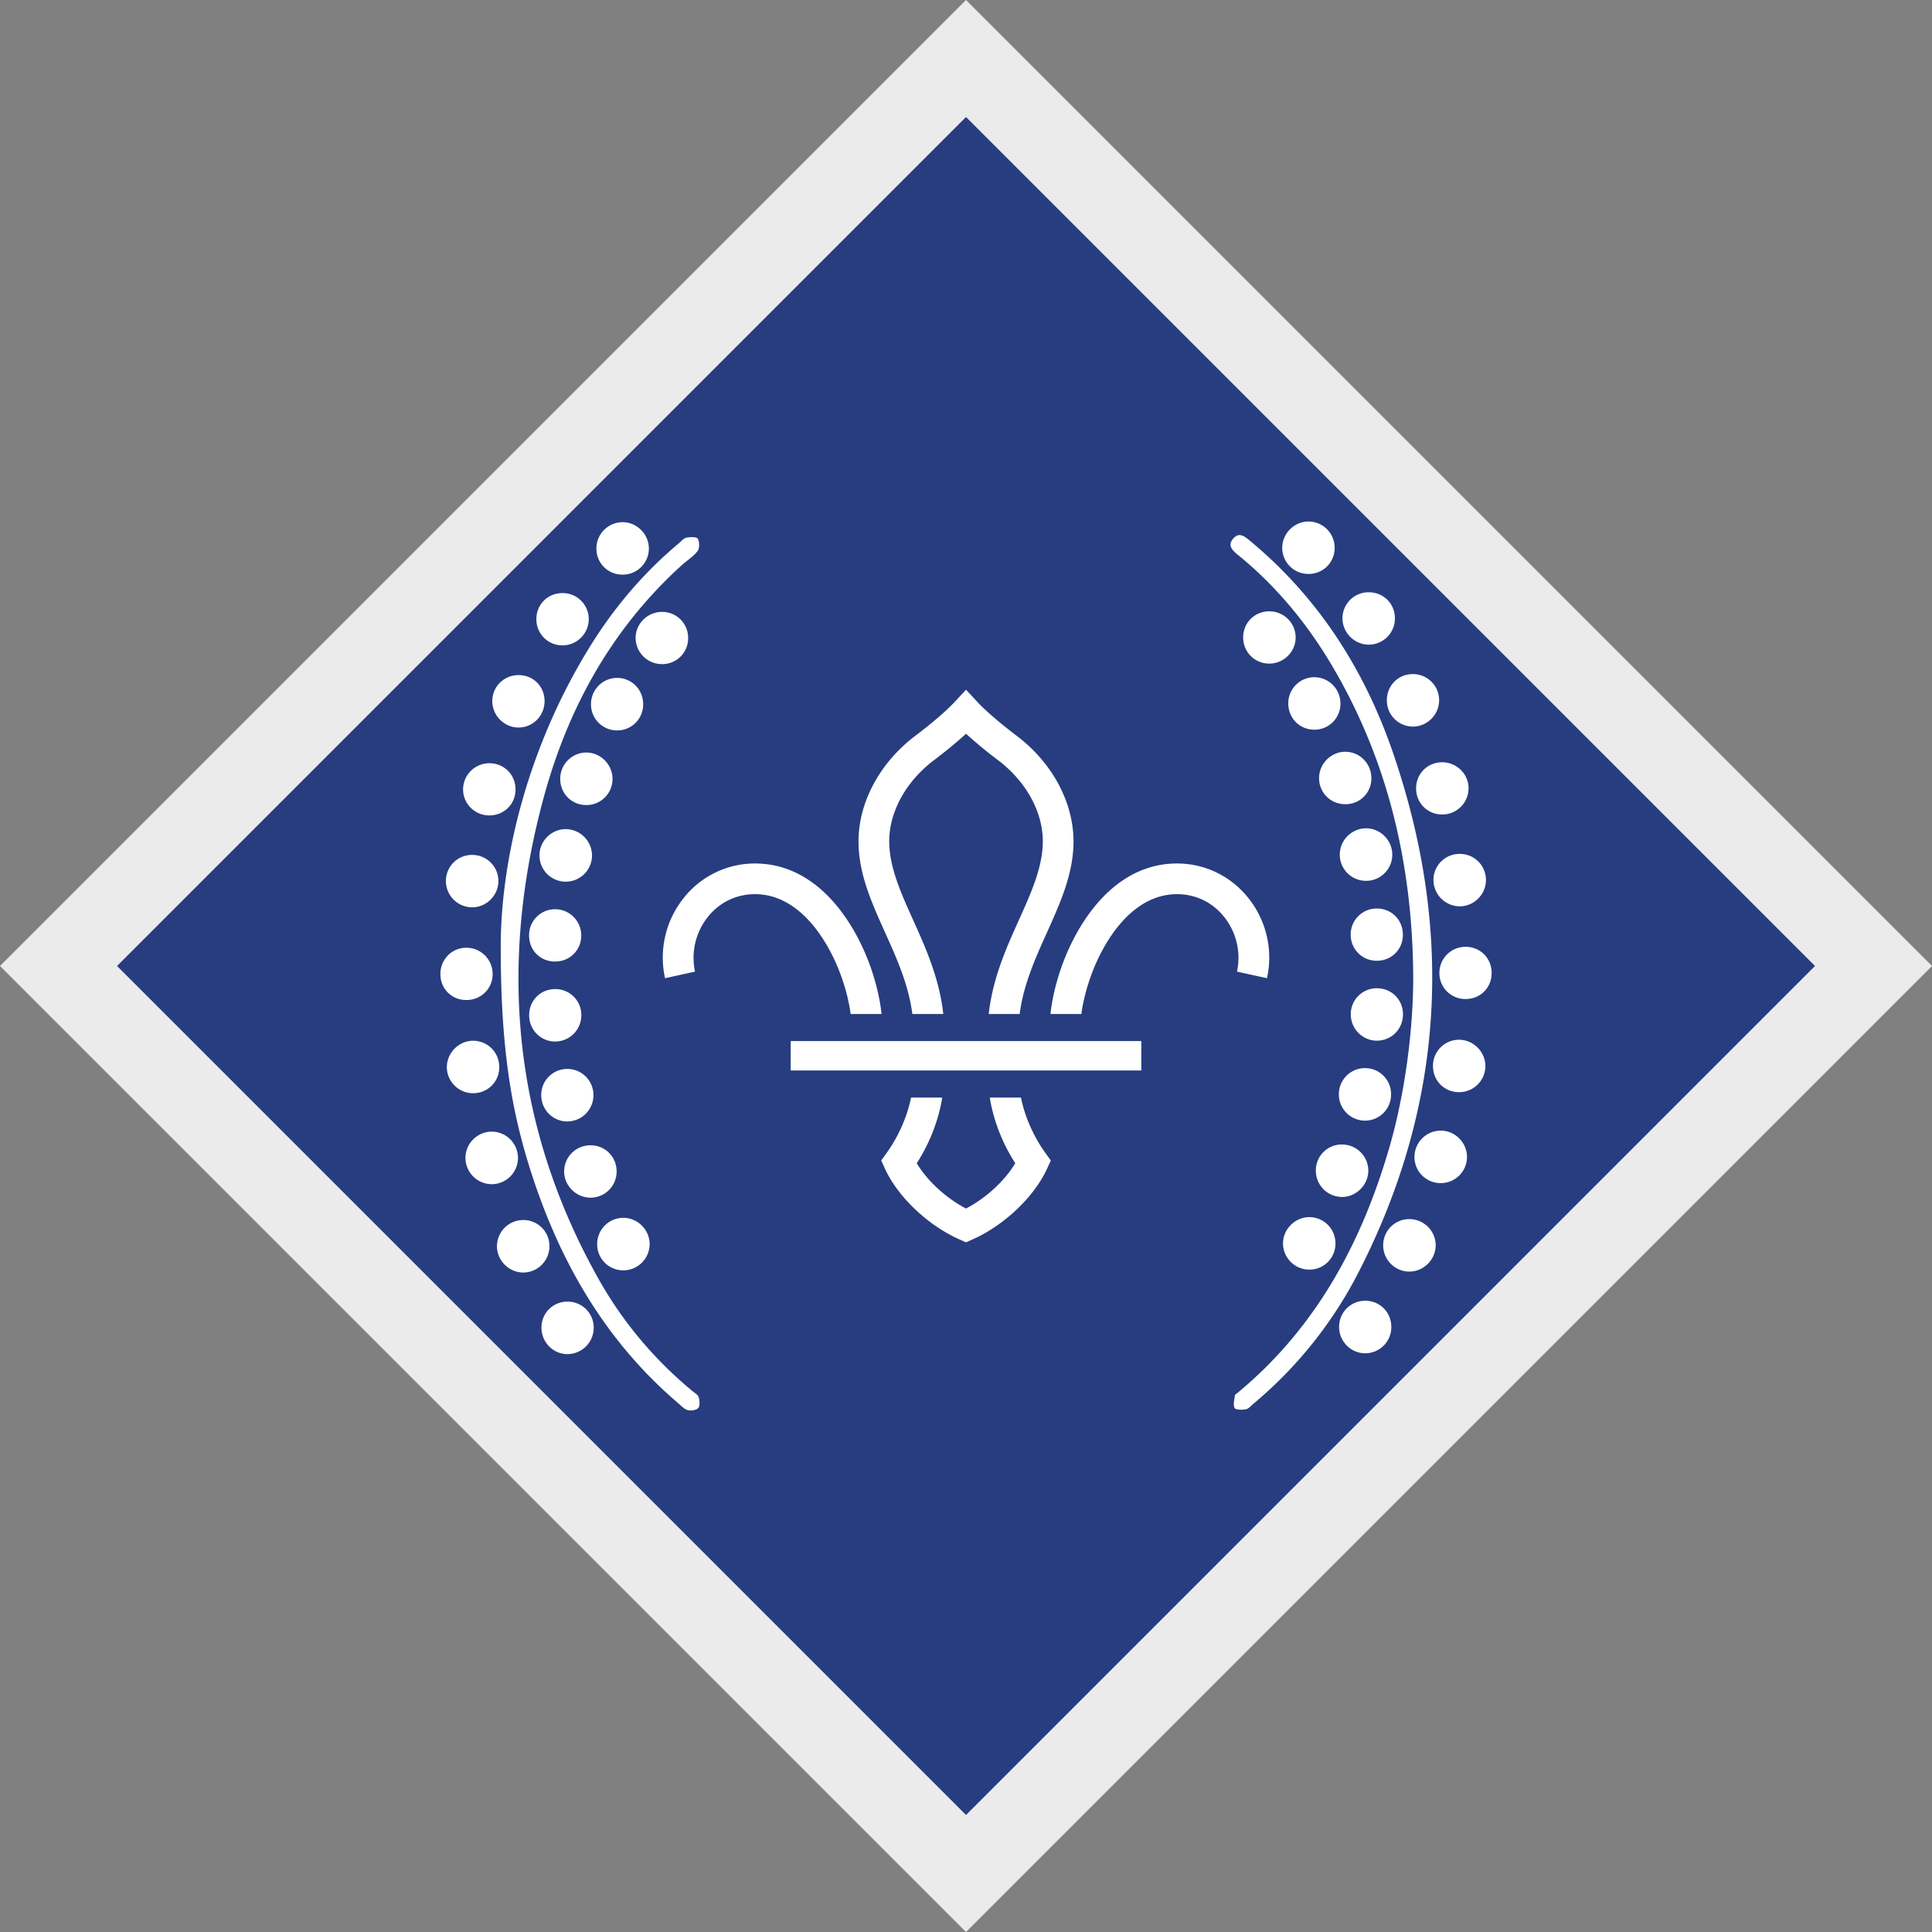 <ns0:svg xmlns:ns0="http://www.w3.org/2000/svg" height="176.493" viewBox="0 0 176.493 176.493" width="176.493"><ns0:rect x="0" y="0" width="176.493" height="176.493" fill="#808080" stroke="none"/><ns0:path d="M170.57 88.246L88.249 170.57 5.925 88.246 88.248 5.924l82.323 82.322" fill="#273d80" /><ns0:path d="M75.141 85.712c1.547 2.369 2.326 5.08 2.569 6.92h2.823c-.237-2.247-1.143-5.54-3.043-8.453-2.258-3.464-5.2-5.296-8.505-5.297h-.02a8.285 8.285 0 0 0-6.472 3.108 8.717 8.717 0 0 0-1.74 7.371l2.738-.6a6.004 6.004 0 0 1 1.182-5.01c1.076-1.333 2.598-2.066 4.294-2.066h.014c2.923.003 4.964 2.19 6.16 4.027M95.518 105.353c-1.098-1.519-1.898-3.337-2.25-5.087h-2.85c.219 1.366.8 3.621 2.328 6-.958 1.604-2.677 3.187-4.495 4.136l-.003-.003c-.002.001-.003.001-.003.003-1.819-.949-3.539-2.532-4.497-4.136 1.53-2.379 2.11-4.634 2.328-6h-2.849c-.353 1.75-1.152 3.568-2.25 5.087l-.476.663.34.742c1.19 2.598 3.938 5.2 6.84 6.48l.563.25.004-.003.004.002.564-.25c2.9-1.279 5.648-3.881 6.838-6.48l.341-.74-.477-.664M101.353 85.712c-1.545 2.369-2.324 5.08-2.568 6.92h-2.822c.237-2.247 1.143-5.54 3.041-8.453 2.26-3.464 5.2-5.296 8.505-5.297h.021c2.52 0 4.88 1.133 6.473 3.108a8.714 8.714 0 0 1 1.74 7.371l-2.739-.6a6.006 6.006 0 0 0-1.183-5.01c-1.076-1.333-2.598-2.066-4.292-2.066h-.014c-2.925.003-4.965 2.19-6.162 4.027M83.348 92.632h2.823c-.353-3.253-1.628-6.087-2.759-8.597-1.13-2.505-2.195-4.871-2.18-7.23.024-2.71 1.57-5.475 4.137-7.398.45-.338 1.729-1.32 2.879-2.376a41.369 41.369 0 0 0 2.877 2.376c2.568 1.923 4.115 4.687 4.139 7.399.014 2.358-1.051 4.724-2.18 7.229-1.132 2.51-2.408 5.344-2.76 8.597h2.823c.35-2.686 1.438-5.103 2.494-7.445 1.256-2.792 2.444-5.43 2.426-8.402-.033-3.585-1.998-7.18-5.26-9.62-.384-.291-2.385-1.815-3.534-3.054l-1.025-1.105-1.025 1.105c-1.15 1.239-3.15 2.763-3.537 3.054-3.26 2.44-5.226 6.035-5.258 9.62-.019 2.973 1.169 5.61 2.427 8.402 1.054 2.342 2.144 4.759 2.493 7.445M72.232 95.105v2.687h32.03v-2.687h-32.03" fill="#fff" /><ns0:path d="M129.097 88.74c-.127-9.9-2.31-19.259-7.366-27.85-2.28-3.872-5.098-7.305-8.59-10.155-.512-.416-1.048-.871-.49-1.528.568-.67 1.115-.155 1.598.246 6.181 5.143 10.369 11.684 12.965 19.2 5.603 16.222 4.8 32.106-3.058 47.475a38.527 38.527 0 0 1-9.637 12.095c-.224.188-.44.466-.694.514-.345.067-.943.068-1.04-.113-.16-.295-.016-.765.03-1.155.01-.084.149-.152.233-.223 7.165-5.93 11.35-13.703 13.892-22.485 1.431-4.955 2.222-11.014 2.157-16.02" fill="#fff" /><ns0:path d="M121.998 113.562a2.375 2.375 0 0 1-2.414 2.421 2.404 2.404 0 0 1-2.378-2.363c-.018-1.325 1.102-2.446 2.429-2.432a2.393 2.393 0 0 1 2.363 2.374M124.822 80.465a2.39 2.39 0 0 1-2.43-2.414 2.416 2.416 0 0 1 2.366-2.382c1.33-.02 2.443 1.093 2.43 2.427a2.388 2.388 0 0 1-2.366 2.37M131.63 108.08a2.385 2.385 0 0 1-2.415-2.319 2.411 2.411 0 0 1 2.38-2.476c1.33-.011 2.438 1.107 2.417 2.44a2.392 2.392 0 0 1-2.383 2.355M126.358 113.714a2.38 2.38 0 0 1 2.382-2.346c1.344-.003 2.44 1.106 2.412 2.44-.03 1.288-1.109 2.35-2.396 2.356a2.399 2.399 0 0 1-2.398-2.45M133.359 78.007a2.372 2.372 0 0 1 2.385 2.34c.025 1.337-1.075 2.455-2.407 2.449a2.42 2.42 0 0 1-2.387-2.361 2.378 2.378 0 0 1 2.409-2.428M133.3 99.771c-1.367.005-2.417-1.061-2.393-2.43a2.38 2.38 0 0 1 2.371-2.358c1.327-.006 2.442 1.124 2.415 2.447a2.39 2.39 0 0 1-2.393 2.341M125.016 54.106c1.327-.012 2.373.987 2.41 2.302a2.389 2.389 0 0 1-2.362 2.482c-1.324.018-2.444-1.105-2.425-2.434a2.377 2.377 0 0 1 2.377-2.35M122.627 104.554a2.398 2.398 0 0 1 2.372 2.365c.014 1.322-1.12 2.45-2.439 2.426a2.4 2.4 0 0 1-2.354-2.382 2.362 2.362 0 0 1 2.42-2.41M121.925 50.061c-.008 1.358-1.091 2.403-2.458 2.37a2.385 2.385 0 0 1-2.332-2.4c.007-1.33 1.147-2.431 2.47-2.388a2.398 2.398 0 0 1 2.32 2.418M113.567 58.277c-.025-1.363 1.03-2.433 2.396-2.43a2.394 2.394 0 0 1 2.398 2.336c.03 1.327-1.074 2.443-2.414 2.438a2.369 2.369 0 0 1-2.38-2.344M126.693 63.962c.004-1.325 1.017-2.36 2.332-2.382a2.384 2.384 0 0 1 2.442 2.398c-.004 1.336-1.132 2.435-2.459 2.397a2.386 2.386 0 0 1-2.315-2.413M125.28 71.116a2.346 2.346 0 0 1-2.362 2.35c-1.364.011-2.434-1.059-2.416-2.415.018-1.294 1.083-2.361 2.372-2.375 1.335-.013 2.42 1.086 2.405 2.44M125.765 90.281c1.324-.011 2.362.989 2.398 2.31.038 1.366-1.004 2.46-2.356 2.476-1.334.015-2.426-1.088-2.41-2.434a2.363 2.363 0 0 1 2.368-2.352M122.452 64.262a2.37 2.37 0 0 1-2.437 2.396c-1.313-.027-2.325-1.067-2.327-2.389a2.378 2.378 0 0 1 2.43-2.404 2.394 2.394 0 0 1 2.334 2.397M127.077 100.013a2.38 2.38 0 0 1-2.368 2.36 2.396 2.396 0 0 1-2.401-2.444 2.387 2.387 0 0 1 2.485-2.353 2.374 2.374 0 0 1 2.284 2.437M136.265 88.86c.011 1.375-1.034 2.42-2.409 2.403a2.361 2.361 0 0 1-2.363-2.356 2.38 2.38 0 0 1 2.424-2.412c1.319.014 2.336 1.04 2.348 2.364M131.766 74.405c-1.32.01-2.367-1-2.402-2.314-.035-1.367 1.005-2.445 2.368-2.454 1.35-.008 2.448 1.09 2.424 2.42a2.4 2.4 0 0 1-2.39 2.348M125.783 82.996c1.364.001 2.4 1.07 2.373 2.446-.028 1.324-1.055 2.326-2.383 2.325a2.358 2.358 0 0 1-2.382-2.334 2.368 2.368 0 0 1 2.392-2.437M127.101 121.215a2.388 2.388 0 0 1-2.32 2.41c-1.333.037-2.446-1.053-2.449-2.397a2.374 2.374 0 0 1 2.436-2.4c1.312.025 2.329 1.066 2.333 2.387M45.744 86.107c.086-7.863 2.496-17.896 8.148-27.037 2.206-3.568 4.89-6.735 8.114-9.432.224-.188.437-.465.692-.518.345-.07.939-.088 1.046.095.168.289.173.878-.022 1.131-.393.51-.98.866-1.466 1.307-6.393 5.803-10.395 13.073-12.615 21.301-4.117 15.259-2.772 29.967 5.035 43.876 2.218 3.951 5.108 7.383 8.615 10.276.196.161.478.318.535.527.087.314.137.775-.033.982-.166.203-.654.284-.946.209-.327-.085-.604-.393-.882-.628-6.928-5.91-11.152-13.515-13.758-22.107-1.696-5.597-2.489-11.333-2.463-19.982M47.782 111.453a2.375 2.375 0 0 1 2.411 2.425 2.404 2.404 0 0 1-2.37 2.371c-1.328.01-2.445-1.112-2.424-2.438a2.401 2.401 0 0 1 2.383-2.358M43.162 78.1a2.383 2.383 0 0 1 2.367 2.363c.012 1.333-1.103 2.444-2.433 2.422a2.404 2.404 0 0 1-2.362-2.38 2.373 2.373 0 0 1 2.428-2.405" fill="#fff" /><ns0:path d="M51.616 80.542a2.394 2.394 0 0 1-2.33-2.514c.063-1.293 1.171-2.32 2.46-2.283a2.416 2.416 0 0 1 2.333 2.523 2.4 2.4 0 0 1-2.463 2.274M54.554 113.65a2.39 2.39 0 0 1 2.445-2.398c1.288.03 2.349 1.12 2.347 2.405a2.407 2.407 0 0 1-2.463 2.392 2.377 2.377 0 0 1-2.33-2.399M47.318 105.82a2.402 2.402 0 0 1-2.493 2.356 2.41 2.41 0 0 1-2.304-2.44 2.414 2.414 0 0 1 2.498-2.358 2.409 2.409 0 0 1 2.3 2.442M48.999 56.62c-.029-1.37 1.014-2.438 2.382-2.44a2.377 2.377 0 0 1 2.402 2.323c.036 1.333-1.056 2.452-2.396 2.454a2.374 2.374 0 0 1-2.388-2.338M56.856 52.494a2.362 2.362 0 0 1-2.372-2.35 2.402 2.402 0 0 1 2.408-2.442c1.283.01 2.364 1.083 2.383 2.37a2.385 2.385 0 0 1-2.419 2.422M43.082 99.865c-1.292-.069-2.313-1.186-2.259-2.474.058-1.334 1.23-2.4 2.546-2.312 1.35.09 2.332 1.232 2.232 2.597-.095 1.303-1.194 2.259-2.519 2.189M53.606 73.543c-1.365.022-2.43-1.033-2.427-2.4a2.392 2.392 0 0 1 2.337-2.397c1.324-.028 2.445 1.083 2.439 2.417a2.38 2.38 0 0 1-2.349 2.38M56.33 107.076a2.387 2.387 0 0 1-2.399 2.335c-1.332-.007-2.433-1.144-2.393-2.467.043-1.346 1.164-2.376 2.524-2.316 1.31.057 2.3 1.125 2.268 2.448M44.581 74.487c-1.298-.06-2.322-1.16-2.276-2.45a2.402 2.402 0 0 1 2.531-2.31c1.315.067 2.293 1.132 2.258 2.456-.036 1.359-1.135 2.367-2.513 2.304M48.34 92.707c.016-1.324 1.037-2.34 2.36-2.351a2.363 2.363 0 0 1 2.405 2.423 2.393 2.393 0 0 1-2.368 2.366c-1.346.012-2.414-1.073-2.397-2.438M50.685 87.838c-1.373-.012-2.39-1.076-2.351-2.459a2.367 2.367 0 0 1 2.4-2.318 2.387 2.387 0 0 1 2.362 2.477c-.04 1.315-1.083 2.312-2.41 2.3M49.748 64.03c.013 1.353-1.076 2.45-2.409 2.432-1.287-.02-2.349-1.088-2.366-2.384-.016-1.348 1.064-2.42 2.428-2.405 1.324.012 2.335 1.028 2.347 2.357M42.576 91.356c-1.33-.016-2.336-1.027-2.345-2.359-.01-1.362 1.065-2.438 2.411-2.418a2.396 2.396 0 0 1 2.361 2.376c.012 1.357-1.058 2.416-2.427 2.4M62.863 58.257a2.36 2.36 0 0 1-2.417 2.411 2.402 2.402 0 0 1-2.38-2.356c-.018-1.328 1.09-2.427 2.435-2.413a2.365 2.365 0 0 1 2.362 2.358M51.857 118.908a2.37 2.37 0 0 1 2.378 2.453 2.408 2.408 0 0 1-2.399 2.341c-1.333-.004-2.402-1.12-2.37-2.471a2.35 2.35 0 0 1 2.391-2.323M53.99 64.325a2.391 2.391 0 0 1 2.444-2.396c1.305.033 2.323 1.088 2.32 2.406a2.364 2.364 0 0 1-2.44 2.389 2.374 2.374 0 0 1-2.325-2.4M51.873 97.652a2.384 2.384 0 0 1 2.338 2.497 2.401 2.401 0 0 1-2.436 2.298c-1.344-.03-2.383-1.147-2.33-2.505a2.367 2.367 0 0 1 2.428-2.29" fill="#fff" /><ns0:path d="M88.248-.001L0 88.246l88.247 88.247 88.247-88.247L88.248 0zm0 10.689l77.557 77.558-77.557 77.558L10.69 88.246l77.557-77.558" fill="#ecebeb" /></ns0:svg>